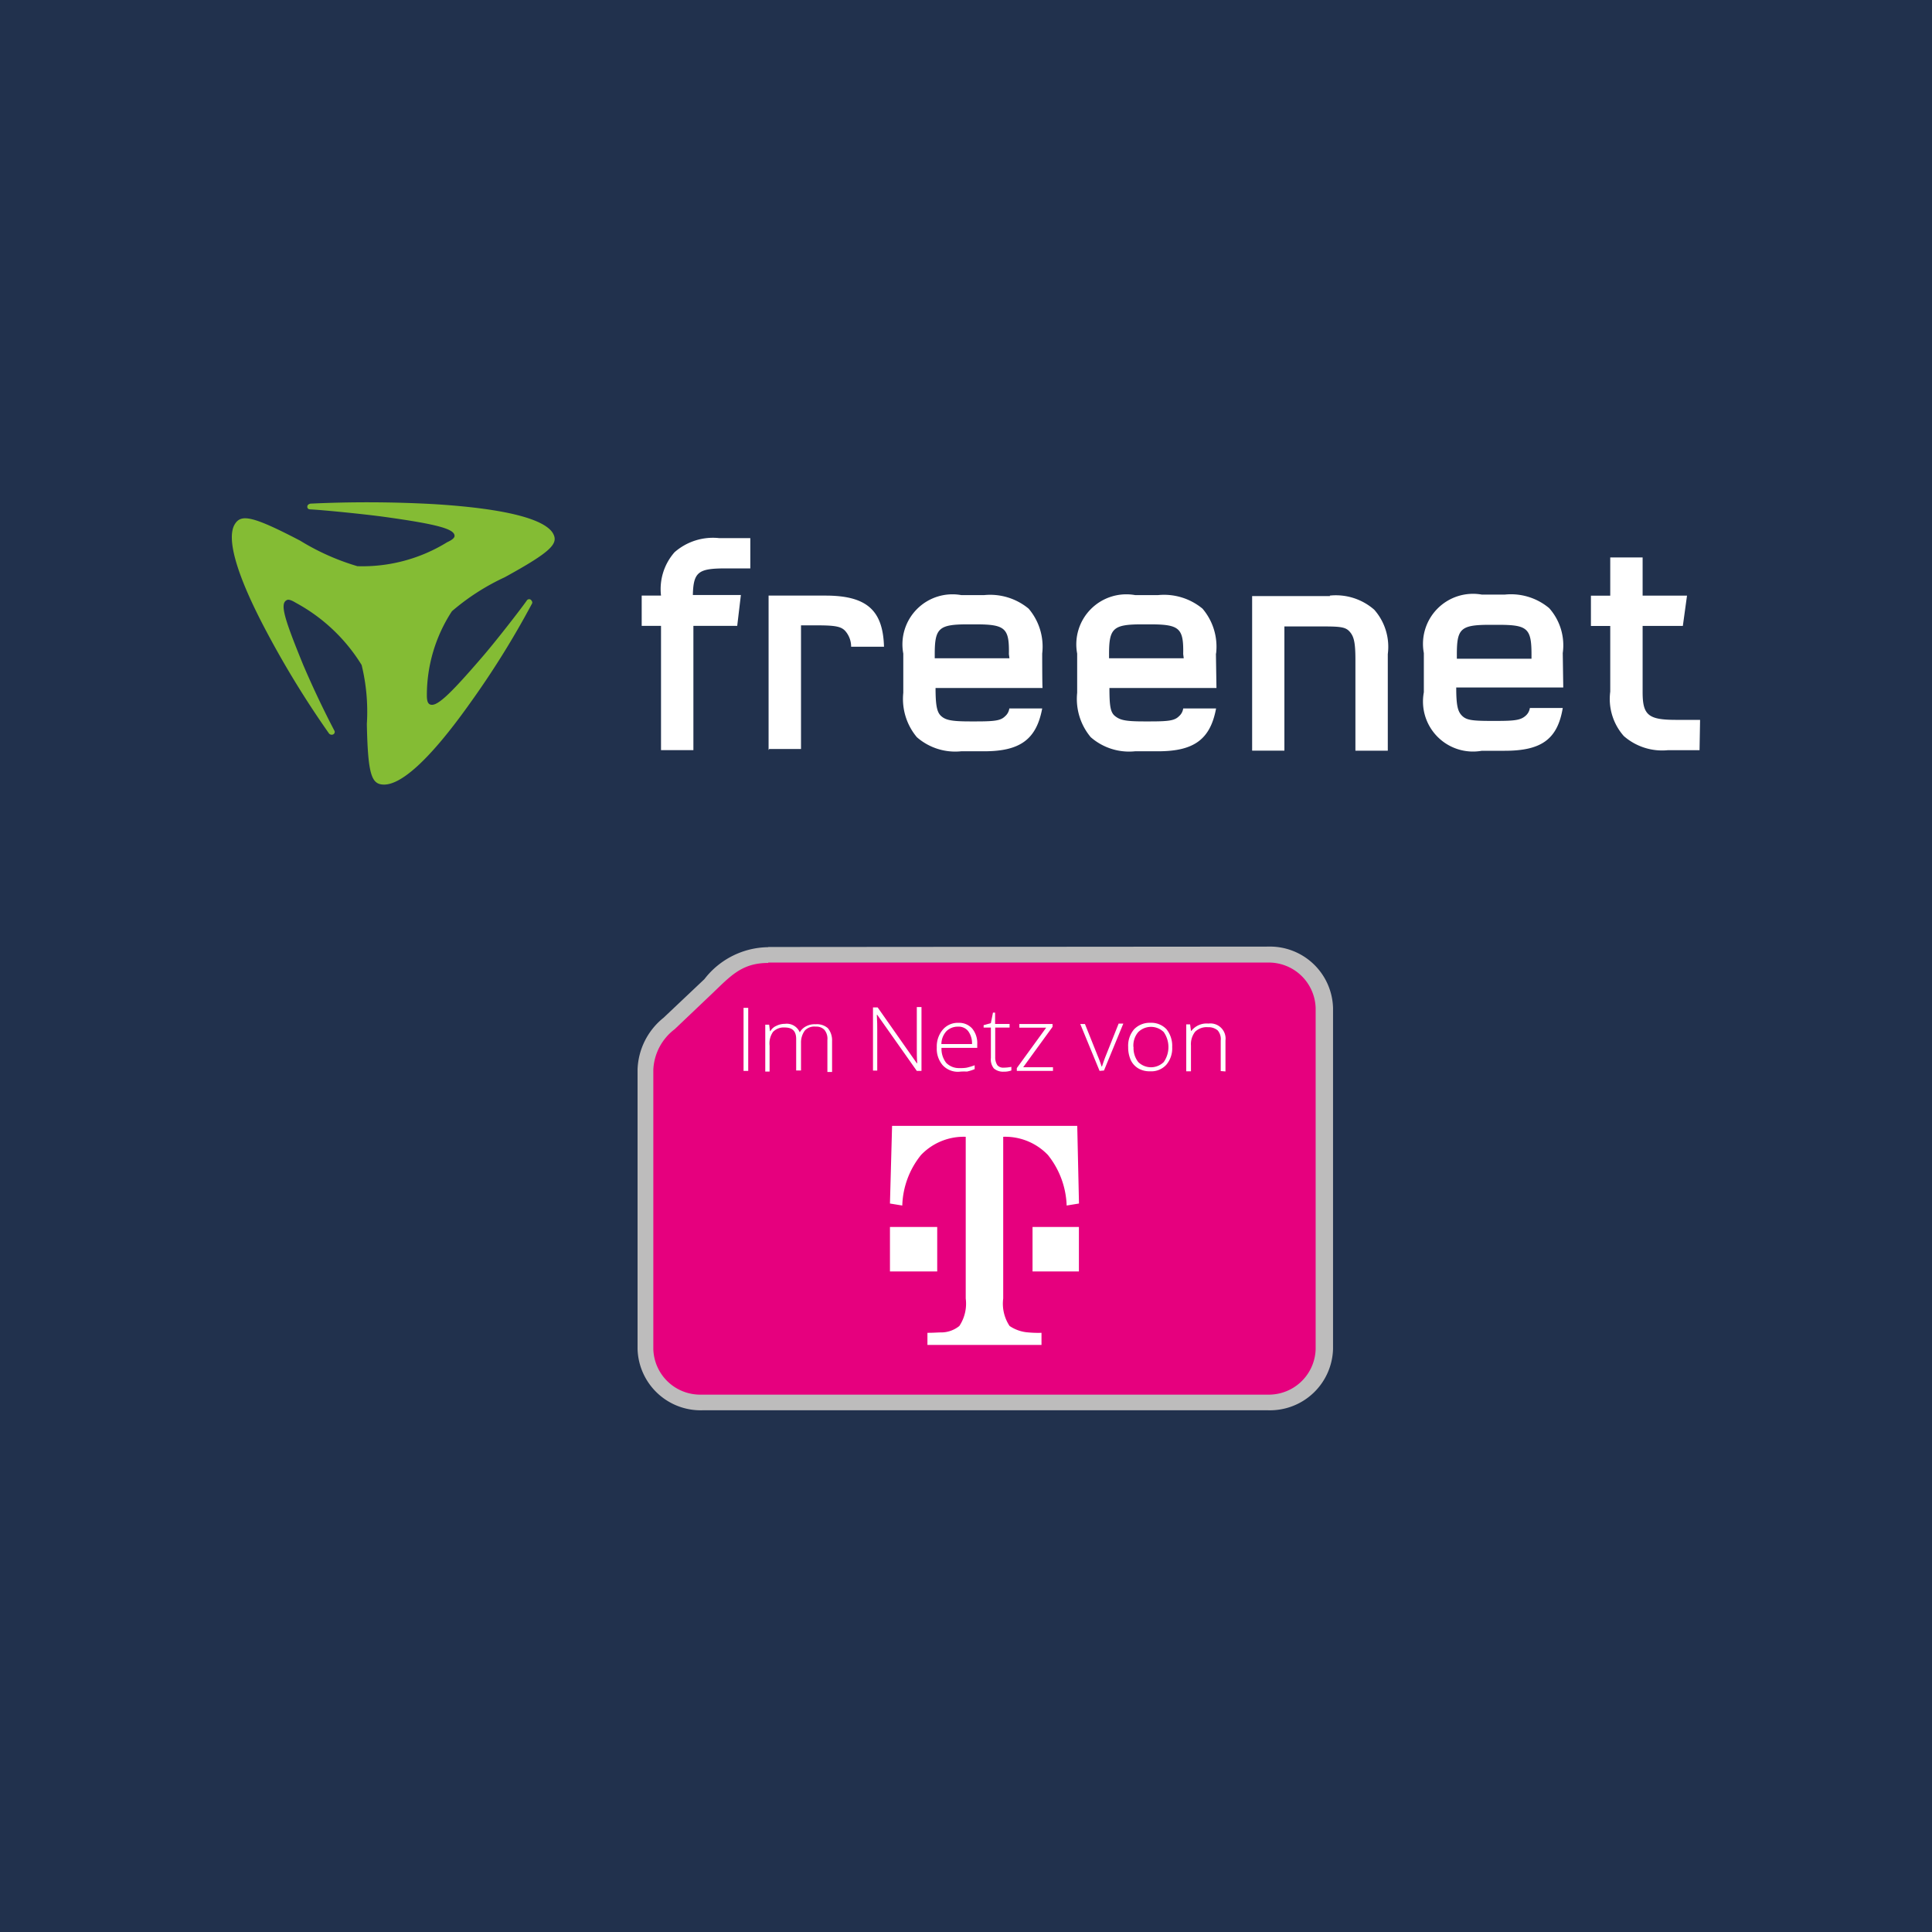 <svg xmlns="http://www.w3.org/2000/svg" id="brand-freenet-telekom" width="50" height="50" viewBox="0 0 50 50"><path id="base" fill="#21314d" d="M0 0h50v50H0z"/><g id="logo" transform="translate(0 .001)"><g id="freenet" transform="translate(17.543 14.008)"><path id="net_00000118388088504095158600000004163244688393149569_" fill="#fff" d="M231.152 155.043h-.189c-.77 0-.865.095-.865.77v.108h1.932v-.108c0-.689-.108-.77-.878-.77m1.7 1.622h-2.77c0 .473.041.622.149.73s.243.135.73.135h.189c.473 0 .608-.027.73-.135a.33.33 0 0 0 .108-.2h.851c-.135.811-.554 1.108-1.5 1.108h-.595a1.295 1.295 0 0 1-1.5-1.514v-1.014a1.295 1.295 0 0 1 1.5-1.514h.595a1.54 1.54 0 0 1 1.149.351 1.446 1.446 0 0 1 .351 1.162Zm3.527 1.622h-.811a1.507 1.507 0 0 1-1.149-.365 1.449 1.449 0 0 1-.351-1.149v-1.7h-.5v-.784h.5v-.989h.838v.987h1.149l-.108.784h-1.041v1.716c0 .595.149.716.865.716h.622l-.014.784Zm-9.568-4a1.507 1.507 0 0 1 1.149.365 1.449 1.449 0 0 1 .351 1.149v2.5h-.838v-2.351c0-.459-.041-.608-.149-.73s-.243-.135-.73-.135h-.959v3.215h-.835v-4h2.014Z" transform="translate(-209.938 -152.882)"/><path id="free_00000134962383033659826450000006705828997229569450_" fill="#fff" d="M110.373 151.87h-1.135v3.216h-.838v-3.216h-.5v-.784h.5a1.443 1.443 0 0 1 .351-1.122 1.507 1.507 0 0 1 1.149-.365h.811v.784h-.622c-.716 0-.851.081-.865.689h1.243l-.095.8Z" transform="translate(-108.836 -149.682)"/><path id="Pfad_40744" fill="#fff" d="M143.781 162.014a1.515 1.515 0 0 0-.351-1.162 1.561 1.561 0 0 0-1.149-.351h-.595a1.295 1.295 0 0 0-1.5 1.514v1.014a1.54 1.54 0 0 0 .351 1.149 1.507 1.507 0 0 0 1.149.365h.595c.932 0 1.351-.311 1.5-1.108h-.851a.32.32 0 0 1-.108.2c-.108.108-.243.135-.73.135h-.192c-.487 0-.608-.041-.73-.135s-.149-.257-.149-.73h2.77l-.014-.892Zm-.838.122h-1.932v-.108c0-.676.108-.77.865-.77h.189c.77 0 .878.095.865.77l.014.108Zm-3.662-.122a1.515 1.515 0 0 0-.351-1.162 1.561 1.561 0 0 0-1.149-.351h-.595a1.295 1.295 0 0 0-1.5 1.514v1.014a1.54 1.54 0 0 0 .351 1.149 1.507 1.507 0 0 0 1.149.365h.595c.932 0 1.351-.311 1.5-1.108h-.851a.32.32 0 0 1-.108.2c-.108.108-.243.135-.73.135h-.192c-.486 0-.622-.041-.73-.135s-.149-.257-.149-.73h2.77c-.01 0-.01-.891-.01-.891Zm-.851.122h-1.93v-.108c0-.676.108-.77.865-.77h.189c.77 0 .878.095.865.77l.014.108Zm-6.23 2.378v-4h1.473c1.081 0 1.487.392 1.514 1.324h-.851a.613.613 0 0 0-.149-.405c-.108-.122-.27-.149-.743-.149h-.405v3.2h-.824Z" data-name="Pfad 40744" transform="translate(-129.852 -159.109)"/><path id="Würfel_00000095330303590107368250000006829467438266176953_" fill="#84bc34" d="M32.663 144.4a6.149 6.149 0 0 1-1.487-.662c-1.243-.649-1.527-.689-1.689-.432-.216.338-.014 1.23.838 2.824a24.612 24.612 0 0 0 1.595 2.595.091.091 0 0 0 .108.027.071.071 0 0 0 .027-.108 24.637 24.637 0 0 1-.8-1.689c-.486-1.189-.608-1.581-.432-1.676.041-.027.108-.014.243.068a4.526 4.526 0 0 1 1.7 1.608 5.1 5.1 0 0 1 .135 1.527c.027 1.324.122 1.568.446 1.568.432 0 1.149-.595 2.216-2.095a22.83 22.83 0 0 0 1.608-2.581c.027-.041 0-.081-.027-.108a.073.073 0 0 0-.108.027c-.162.23-.811 1.068-1.176 1.487-.851.987-1.176 1.284-1.338 1.189-.041-.027-.068-.081-.068-.23a3.974 3.974 0 0 1 .649-2.176 5.885 5.885 0 0 1 1.365-.878c1.23-.676 1.405-.878 1.243-1.149-.216-.338-1.122-.622-3.054-.743a31.37 31.37 0 0 0-3.216-.014q-.081.02-.081.081c0 .041.027.068.081.068.3.014 1.405.122 1.96.2 1.351.189 1.77.311 1.77.486 0 .041-.041.095-.189.162a4.17 4.17 0 0 1-2.324.622" transform="translate(-40.95 -143.754)"/></g><g id="Gruppe_6762" data-name="Gruppe 6762" transform="translate(-72 -154.598)"><path id="Pfad_40834" fill="#bdbcbc" d="M91.882 179.11a2.115 2.115 0 0 0-1.652.827l-1.058 1a1.791 1.791 0 0 0-.672 1.339v7.229a1.633 1.633 0 0 0 1.674 1.59h14.651a1.633 1.633 0 0 0 1.674-1.59v-8.82a1.633 1.633 0 0 0-1.674-1.59l-12.944.01Z" data-name="Pfad 40834"/><path id="Pfad_40835" fill="#e6007e" d="M95.174 183.01c-.694 0-.98.345-1.476.816l-.947.9a1.393 1.393 0 0 0-.551 1.046V193a1.214 1.214 0 0 0 1.245 1.182H108.1a1.213 1.213 0 0 0 1.241-1.182v-8.82A1.214 1.214 0 0 0 108.1 183H95.174Z" data-name="Pfad 40835" transform="translate(-3.292 -3.492)"/><g id="Gruppe_6762-2" fill="#fff" data-name="Gruppe 6762" transform="translate(91.243 180.659)"><g id="Gruppe_6753" data-name="Gruppe 6753" transform="translate(3.789 3.076)"><path id="Pfad_40836" d="M147.8 249.551V248.4h1.223v1.151Z" data-name="Pfad 40836" transform="translate(-147.8 -245.784)"/><path id="Pfad_40837" d="M181.3 249.551V248.4h1.2v1.151Z" data-name="Pfad 40837" transform="translate(-177.61 -245.784)"/><path id="Pfad_40838" d="M152.647 223.4h-4.792l-.055 2.009.319.052a2.179 2.179 0 0 1 .485-1.308 1.529 1.529 0 0 1 1.157-.471v4.185a1.043 1.043 0 0 1-.165.711.75.75 0 0 1-.485.167c-.066 0-.176.01-.341.01v.314h2.952v-.314a2.749 2.749 0 0 1-.341-.01.982.982 0 0 1-.485-.167 1.043 1.043 0 0 1-.165-.711v-4.185a1.529 1.529 0 0 1 1.157.471 2.207 2.207 0 0 1 .485 1.308l.319-.052Z" data-name="Pfad 40838" transform="translate(-147.8 -223.4)"/></g><g id="Gruppe_6754" data-name="Gruppe 6754"><path id="Pfad_40839" d="M113.4 195.832V194.2h.121v1.632Z" data-name="Pfad 40839" transform="translate(-113.4 -194.179)"/><path id="Pfad_40840" d="M120.108 199.324v-.8a.36.36 0 0 0-.077-.262.281.281 0 0 0-.22-.084.339.339 0 0 0-.286.1.524.524 0 0 0-.1.324v.711h-.125v-.813c0-.209-.1-.3-.3-.3a.383.383 0 0 0-.3.115.52.52 0 0 0-.088.356v.67h-.112v-1.214h.1l.022.167h.011a.319.319 0 0 1 .154-.136.485.485 0 0 1 .22-.052.366.366 0 0 1 .386.22.388.388 0 0 1 .165-.157.458.458 0 0 1 .242-.052.432.432 0 0 1 .319.1.494.494 0 0 1 .11.335v.8h-.121Z" data-name="Pfad 40840" transform="translate(-117.938 -197.671)"/><path id="Pfad_40841" d="M145.056 195.653h-.121l-1.025-1.453h-.01c.011.178.011.3.011.387v1.057h-.11v-1.634h.121l1.013 1.444h.011c-.011-.136-.011-.262-.011-.387V194h.121Z" data-name="Pfad 40841" transform="translate(-140.451 -194)"/><path id="Pfad_40842" d="M159.384 199.166a.533.533 0 0 1-.43-.167.652.652 0 0 1-.154-.46.671.671 0 0 1 .154-.46.508.508 0 0 1 .408-.178.453.453 0 0 1 .353.146.593.593 0 0 1 .132.408v.094h-.925a.588.588 0 0 0 .121.387.458.458 0 0 0 .341.136 1 1 0 0 0 .187-.01 1.487 1.487 0 0 0 .209-.063v.1a1.077 1.077 0 0 1-.2.063 1.254 1.254 0 0 0-.196.004Zm-.033-1.166a.418.418 0 0 0-.3.115.5.5 0 0 0-.132.335h.793a.532.532 0 0 0-.1-.335.311.311 0 0 0-.261-.115Z" data-name="Pfad 40842" transform="translate(-153.799 -197.492)"/><path id="Pfad_40843" d="M170.318 196.823a1.04 1.04 0 0 0 .2-.021v.094a.559.559 0 0 1-.2.031.364.364 0 0 1-.253-.084.372.372 0 0 1-.077-.272v-.785h-.188v-.063l.187-.052.055-.272h.055v.293h.375v.094h-.372v.764a.37.37 0 0 0 .055.209.2.2 0 0 0 .163.064Z" data-name="Pfad 40843" transform="translate(-163.587 -195.254)"/><path id="Pfad_40844" d="M178.514 199.414h-.914v-.073l.76-1.046h-.694v-.095h.859v.073l-.76 1.046h.771v.094Z" data-name="Pfad 40844" transform="translate(-170.528 -197.761)"/><path id="Pfad_40845" d="m193 199.324-.5-1.214h.121l.331.827a2.792 2.792 0 0 1 .1.272h.011q.05-.157.1-.282l.33-.827h.121l-.5 1.214-.121.01Z" data-name="Pfad 40845" transform="translate(-183.786 -197.671)"/><path id="Pfad_40846" d="M204.935 198.528a.652.652 0 0 1-.154.46.524.524 0 0 1-.419.167.568.568 0 0 1-.3-.073.492.492 0 0 1-.2-.22.8.8 0 0 1-.066-.335.653.653 0 0 1 .154-.46.561.561 0 0 1 .419-.167.54.54 0 0 1 .419.167.685.685 0 0 1 .147.461Zm-1 0a.588.588 0 0 0 .121.387.47.47 0 0 0 .661 0 .679.679 0 0 0 0-.774.47.47 0 0 0-.661 0 .534.534 0 0 0-.124.387Z" data-name="Pfad 40846" transform="translate(-193.842 -197.492)"/><path id="Pfad_40847" d="M218.292 199.324v-.785a.344.344 0 0 0-.077-.262.364.364 0 0 0-.253-.084.428.428 0 0 0-.33.115.515.515 0 0 0-.11.356v.67h-.122v-1.214h.1l.022.167h.011a.5.5 0 0 1 .441-.188.392.392 0 0 1 .441.439v.8l-.121-.01Z" data-name="Pfad 40847" transform="translate(-205.943 -197.671)"/></g></g></g></g></svg>